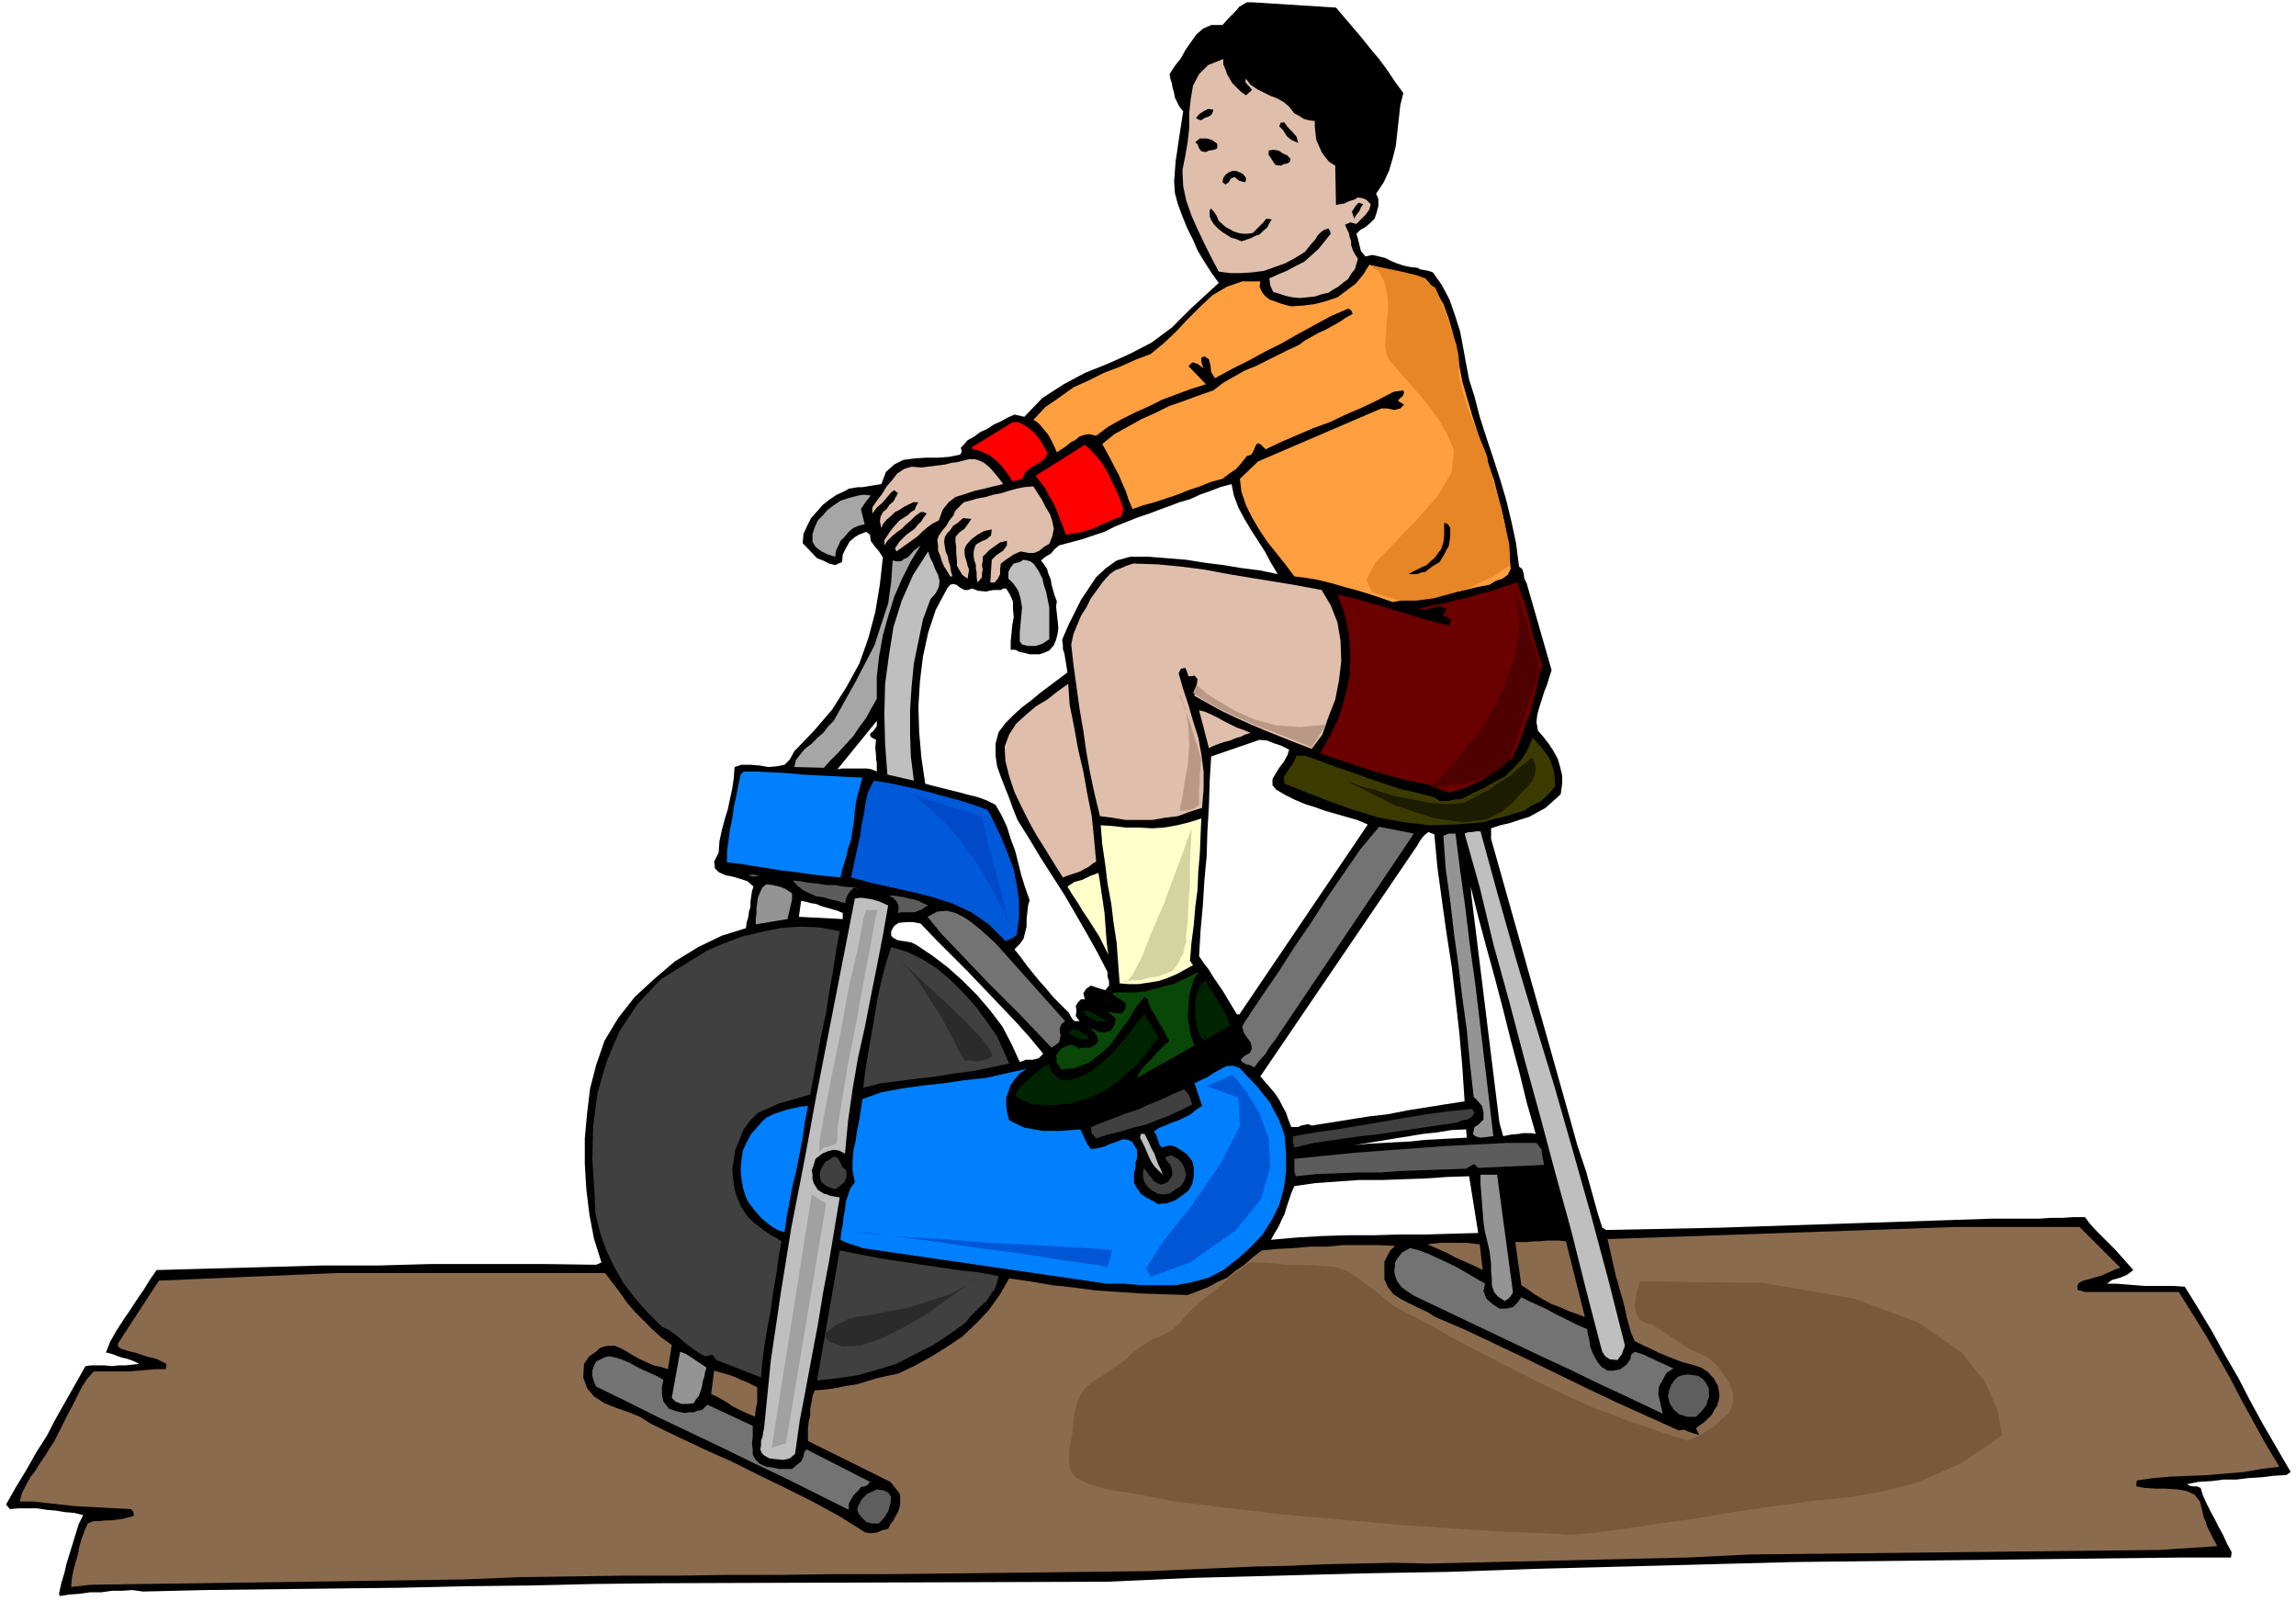 <svg xmlns="http://www.w3.org/2000/svg" fill-rule="evenodd" height="341.861" preserveAspectRatio="none" stroke-linecap="round" viewBox="0 0 3035 2116" width="490.455"><style>.brush1{fill:#000}.pen1{stroke:none}.brush2{fill:#dfbfab}.brush6{fill:#bfbfbf}.brush9{fill:#0080ff}.brush11{fill:#ffc}.brush12{fill:#737373}.brush13{fill:#949494}.brush14{fill:#5c5c5c}.brush15{fill:#404040}.brush18{fill:#8b6b4d}.brush23{fill:#b99985}.brush26{fill:#2b2b2b}</style><path class="pen1 brush1" d="m3028 1946-18-31-18-31-17-31-16-31-18-31-17-31-18-30-18-29-15-1h-38l-13-1-12-1-13-1h-12l7-5 11-3 9-4 8-6-8-9-8-9-8-9-8-8-9-9-9-9-8-9-6-8h-15l-15 1h-15l-15 1h-61l-362 12-150 3-5-3-6-19-5-18-5-18-5-18-6-18-6-18-5-18-5-18-104-369v-14l12-4 13-3 12-4 13-4 11-6 11-6 10-9 10-9 2-14v-11l-3-12-3-10-6-11-6-9-7-9-7-8-2-11 1-10 3-11 3-9 3-10 4-10 3-10 3-9-33-115-3-6-1-7-2-6-4-3-4-31-6-28-7-29-8-27-9-28-9-27-9-28-7-27-7-22-4-21-4-22-4-21-7-22-7-20-10-19-12-17-6-2-5-1-6-1-3-2-10-1-9-2-9-3-7-3-8-4-8-2-9-2-9 2-6-7-2-8-2-8-2-7 5-5 7-4 6-5 6-6 3-9 2-8v-9l-3-7 10-15 7-15 5-17 4-16 2-18 2-18 2-18 4-16-11-15-10-15-11-15-11-13-12-15-11-13-12-14-11-13-111-7h-7l-5 3-5 3-4 5-9 9-9 10h-15l-11 5-9 8-7 10-7 10-6 11-8 10-7 11 1 6 2 6 1 6 2 7 1 6 3 6 3 6 5 6-2 13-2 13-2 13-2 14-2 13-1 14-1 13 1 15 4 15 6 16 6 15 8 16 6 14 9 15 9 14 10 14-37 34-25 25-27 20-29 15-29 13-30 12-28 15-28 18-24 25-13-3-9 4-9 5-9 4-9 6-9 4-8 6-9 5-7 8-2 2 1 3v3l-2 3-15 3-14 1h-16l-15 1-15 2-12 6-11 10-6 16-7 1-6 1-6 1-6 1h-6l-6 1-6 1-5 3-11 5-9 6-9 7-8 9-8 9-5 10-5 11-1 12 19 20 8 3 8 4 8 2 9-4 1-10 4-8 5-9 7-6 5-3 5-2 5-2 5 4 1 8 5 7 6 7 5 8-4 36-6 36-9 34-12 34-17 31-19 30-24 28-26 27-6 11-7 7-10 2-11 1-12-2-12-1h-12l-9 3-1 14-2 14-3 14-3 14-4 13-4 15-3 14-1 15-6 12 1 9 5 5 9 4 10 2 10 3 9 3 8 7-2 6-1 7-1 7v7l-2 6-1 8-2 6-1 8-32 10-31 15-31 19-27 23-26 24-22 28-18 30-11 32-8 31-4 33-3 33v34l2 33 4 33 6 32 10 32-7 3-72-1H571l-72 2h-74l-72 2-74 2-72 2-9 13-8 13-9 13-9 14-9 13-9 14-8 14-6 15 5 1 6 2 5 2 6 2 5 1 6 2 5 2 6 3-9 1-9 1h-9l-9 1-10-1h-18l-7 1-13 23-13 23-13 23-12 23-14 22-13 23-14 23-13 23 5 6 12-1h24l13 2 12 1 12 2 12 1 12 3-6 12-4 13-4 13-4 13-4 13-3 13-4 13-3 14 1 3 12-2 14-1 14-2h15l14-2h14l13-1 14 2 84-2 85-1 85-1 86-1 85-2 86-1 86-2 87-1 591-2 111-5 113-3 113-3 114-2 114-4 114-3 114-3 114-3 514-6h64l1-7-6-11-5-11-6-11-5-10-6-11-5-10-5-11-3-10-5-2h-5l-5-1-3-2 15-3 17-1 16-2h17l16-2 17-1 16-2 17-1 6-4zm-1914-731-58-3 3-21 6 1 7 2 7 1 7 3 7 2 7 2 7 2 7 3v8zm44-237-1 10 1 11v4l1 5v12l-7-3-6-1h-33l-6 1 52-64v7l-5 7-3 2-1 3 2 3 6 3zm781 526-19 1-18 1-19 1-18 2-19 1-18 1-19 1-19 2 18-3 18-3 18-3 19-3 18-3 19-2 18-3 20-1 1 11zm-591-100-11-24-12-23-16-21-17-20-20-20-19-17-21-16-21-14-6-3-5-1-7-1-6-1-6-3-3-3v-6l4-7 6-4 10-1h9l10 2 20 21 21 21 21 21 21 22 20 21 21 22 19 21 19 23-6 6-8 2h-9l-8 3zm63-515-12 9-12 9-12 9-12 10-12 9-11 10-11 11-9 12-4 15v16l2 14 5 14 5 13 6 15 5 14 6 15 15 24 15 25 16 25 16 25 14 24 15 26 14 25 14 27v6l2 6v6l-5 6-7-2-6-2-6-2-6 4-4 6 2 8h-5l-4 4-3 5 1 6-1 7 5 7h-6l-3-2-3-5-2-4-11-11-10-10-9-11-9-10-9-11-8-10-8-11-8-10 7-7 5-7 2-8 2-8v-10l1-9 1-9 2-7-6-17-5-16-4-16-4-16-6-16-5-16-7-15-8-14-12-6-11-4-12-3-11-3-12-3-12-3-12-3-11-3-5-34-3-34-1-34 2-33 4-33 7-32 10-30 15-28 4-5 4-1 4 1 4 3 3 2 4 2h4l6-2 8 3 10 1 10-2h10l3-2h4l5 8 4 9v10l1 11-2 11-1 11-1 10v11h6l6 3 6 1 7 2h13l6-2 7-3 6-7 3-7 2-8 1-8-1-10-1-9-1-9 1-7-3-8-2-7-2-7-1-7-3-7-2-7-4-6-4-5 6-5 7-4 5-6 6-5 15-4 15-4 15-5 15-5 14-7 15-6 15-6 15-5 13-5 14-5 13-5 14-4 13-6 14-5 13-5 15-4 3 15 6 16 8 15 9 15 9 14 9 14 8 15 9 15-24-5-24-3-24-4-24-3-25-4-25-2-25-2h-24l-18 5-14 10-13 12-10 15-10 15-8 16-8 16-7 16-2 5 1 6v6l2 6 1 6 1 6 1 6 1 7zm228 452h-4l-6-10-6-10-6-10-6-9-7-10-6-10-7-9-6-9 2-34 3-33 2-33 3-32 1-33 2-33 1-33 2-33 64-22 10 1 10 4 9 3 10 5-2 7-5 9-6 8-5 8-4 7v8l5 6 12 7 12 6 14 6 13 4 14 5 14 4 14 4 14 4 14 6-169 250v1zm235-224 4-7 5-6 5-4 8 3 4 43 6 44 6 43 7 45 5 43 5 44 4 45 3 46-26 4-25 4-25 4-25 5-26 3-25 4-25 4-25 4-5-2-4 1-5 1-4 2h-9l-4-10-3-9-5-9-4-8-6-9-6-7-7-8-6-7 208-306zm-194 522 5-9 5-8 4-9 4-8 3-10 3-9 3-9 4-9 28-4 29-2 28-2h30l28-1 29-1 29-2 30-1 12 75-36 1-34 1h-35l-33 1h-34l-34 1-34 2-34 3zm302-155-37-300-1-12 10 40 11 41 11 40 11 42 10 40 11 41 10 41 12 42-6-1h-11l-5 1-11 1-10 2-5-18z"/><path class="pen1 brush1" d="m2000 1627-9-74 6-2h40l8 1 2 9 3 9 2 9 3 10 2 9 3 9 3 10 3 10h-66zM1762 21l9 12 11 12 10 13 11 13 10 13 10 14 9 13 10 14-3 16-1 18-1 17-2 17-4 15-5 16-9 13-10 13-9-1-7 2-7 2-7 3v-36l6-1h6l-6-5-5-4-6-3-6-2-6-4-5-4-3-6v-6l-3-8v-6l1-6 4-3 8-8 9-7-6-4-5 2-6 4-6 1-6-1h-5l-6-2-5-1-9-6-6-8 2-3 5-1 4-3 3-3h-11l-4-1-3-2-5-7-1-9-4-3-4 1-1 21-8-4-7-4-6-5-6-4-6-6-5-6-5-7-3-6-7 1-4 5v12l-3-6-1-5-1-6v-6l-2-7-2-4-4-2-6 2-9 7-8 8-10 6-8 6-9 6-5 8-3 10 1 13-8-12-2-12 3-11 7-9 8-10 9-9 7-9 7-9 6 2 7-1 6-5 7-5 6-7 6-6 6-7 7-3 13-3h29l15 2h14l15 2 14 2 15 3z"/><path class="pen1 brush2" d="M1617 78v7l3 7 2 6 4 7 3 5 6 6 5 5 7 5 8-7-3-4-3-3-3-4 1-4 6 8 9 6 8 4 10 5 8 3 9 5 7 6 7 9 6 3 6 4 7 2 8 1v8l1 9 1 8 4 9 3 7 5 7 5 6 8 5 1 52 5-1 6-1 6-3 7-2 5-3 6 1 5 2 6 6-2 7-5 7-6 6-6 6-8-2-7 3 2 5 3 6 1 5 2 6v5l2 6 3 6 4 6-2 7-2 7-5 6-4 7-7 5-6 5-7 4-6 4-9 2-9 3-10 1-10 1-10-1-9-2-9-3-7-2-4-9-1-9 11-5 12-5 11-6 12-6 9-8 10-9 8-10 8-10-1-4-2-3-6 2-4 3-4 4-3 5-7 8-7 9-13 8-13 7-14 5-14 5-15 2-15 1h-15l-15-2-10-19-9-18-9-19-8-18-7-20-4-19-1-21 4-20 3-18 2-18v-20l2-18 3-18 8-15 12-12 20-8z"/><path class="pen1 brush1" d="m1604 145-2 6-4 3-6 2-4 3-4-1-3-2 4-5 6-4 6-3 7 1zm112 44-9-4-6-5-5-8-5-5 2-5h5l4 6 7 7 5 6 2 8zm-107 1v6l-4 2-7 1-4 2-6-1-3-4-2-5-3-3 6-5h9l7 2 7 5zm97 20-1 4-3 2-5 1-4 2-7-1-3-4-3-5-3-4v-6l6-1 7 1 6 4 5 2 5 5zm-59 25v3l-1 3-8-2-6-5-5 2-3 5-4 3-4-3 1-6 3-4 4-3 5-2h5l5 2 4 2 4 5zm155 35-3 4-2 5-4 5-3 5-3-9 5-8 4-4 6 2zm-191 22 9 8 11 6 6 2 6 1h6l7-1 6-6 7-7 5-6 7 1-3 5-3 6-5 4-5 5-6 2-6 3-6 2-6 2-7-3-7-2-6-4-5-3-6-5-5-5-4-6-2-5v-7l1-3h1l3 3 4 6 3 7z"/><path class="pen1" style="fill:#ff9f40" d="m1884 368 13 15 11 19 7 19 6 21 4 20 4 21 4 21 6 21 8 27 9 28 9 27 10 28 7 28 7 29 5 29 3 31-4 8-7 5-9 3-8 5-16 3-16 4-16 3-16 4-17 2-15 2-17 2-15 3-17-6-15-5-17-5-15-4-17-5-16-4-17-3-16-2-12-16-12-15-12-15-10-15-10-17-8-16-6-18-2-17 24-23 163-70h8l9 2 8-2 5-5-8-5 2-3 4-3 2-5-1-3-13 2-21 11-21 10-21 9-21 10-22 8-21 9-21 9-21 10-3-3-3-3-3-2-3 1-2 4-2 5-3 5-6 2-7 9-7 8-9 6-9 7-15 4-15 6-15 5-15 6-15 5-15 5-15 4-14 5-5-12-4-12-5-11-4-10-6-11-5-10-6-11-5-9 16-13 18-10 18-10 18-8 18-9 20-7 19-7 20-7 13-10 14-8 14-8 15-6 14-7 14-7 14-7 15-7 8-6 9-5 9-5 9-4 9-5 9-5 9-6 9-5-2-5-4-2-23 10-22 12-22 12-21 12-22 11-22 12-22 11-22 12-5-8-1-9-2-8-6-4-4 2v5l1 4 2 5-8-6-7-2-5 5 23 24-19 6-19 7-19 7-18 9-18 8-18 9-18 10-16 12-9-2-7 1-6 2-6 5-6 3-6 5-6 4-6 4-3-7-3-6-3-6-3-5-5-6-4-5-5-5-5-3 16-17 19-13 18-13 20-9 20-10 21-8 20-9 21-8 17-14 16-15 16-17 17-17 16-15 19-11 20-7h24l-1 7 3 7 4 5 6 5 6 2 8 3 7 2 8 2 15-1 16-2 15-4 15-5 12-9 12-9 10-12 8-13 74 18z"/><path class="pen1" d="m1385 600-3 4-4 5-5 3-4 3-6 3-5 4-4 4-2 7-7 2-7 1-5-8-5-7-6-7-6-6-8-6-8-4-8-3-7-1v-3l54-33h7l8 4 6 4 7 6 5 6 5 7 4 7 4 8zm100 73-3 10-9 3-9 4-9 4-8 4-10 3-9 3-10 1-9 2-4-11-4-10-4-11-4-9-6-10-5-10-7-9-6-8 65-41 8 7 9 10 7 9 7 12 5 11 6 12 5 12 4 12z" style="fill:red"/><path class="pen1 brush2" d="m1326 640-13 3-12 3-13 3-12 4-13 4-9 7-8 10-5 14-8 4-7 5-7 6-6 6-7 5-7 5-7 5-7 5-2-4 2-3 2-3 2-3 9-9 11-8 4-5 5-5 3-5 4-5-4-2h-4l-7 5-6 6-6 5-6 6-7 5-6 5-6 6-4 6v-7l4-6 4-6 4-5 8-9 11-7 4-4 5-3 2-5 3-5h-7l-6 3-6 3-6 4-6 3-5 5-6 5-5 6-1 3-1 2-2-9 1-6 3-6 5-4 4-6 5-4 3-6 3-5-5-4-4 3-6 7-6 7-7 6-6 8v-8l6-9 7-9 6-10 7-8 7-9 9-6 10-3 13 1 8-1 8-1 8-1 8-1 7-2 8-1 8-2 8-2h7l7 2 6 3 6 5 4 4 5 6 5 6 5 7z"/><path class="pen1 brush2" d="m1366 643 5 8 6 9 5 10 6 10 3 9 2 10-2 10-4 10-7 4-6 5-7 3h-7l-11-2-9 4-9 6-8 6-1 7v7l-3 6-4 5h-6l2-30 6-6 9-6 5-7v-6l-9 2-7 5-7 5-6 6-3 3v6l-1 5 1 6-1 5v5l-3 4-3 3-1-7v-6l-1-5v-5l-2-6-1-5v-6l1-5 2-5 5-3 4-2 5-2 6-5 1-8-10 2-9 5-8 6-7 8-2 5v6l1 5 2 6 1 5 2 5-1 6-1 6-7-5-3-5-4-7v-7l-1-9v-8l-1-8v-6l5-6 7-5 5-7 4-6-11-1-8 7-5 3-4 6-4 4-3 5-1 6 1 7 1 6 3 7 1 6 2 6 1 7 2 7h-3l-4-7-4-6-3-7-2-7-3-7v-7l-1-7 2-6 5-7 5-6 4-7 5-6 3-7 6-6 5-5 8-2 10-3 11-2 10-3 11-2 9-3 11-3 10-2 12-1z"/><path class="pen1" d="m1151 655-7 9-6 9 5 20-8 2-7 3-6 5-5 6-6 6-3 7-3 6-1 8-10-3-8-4-8-6-4-7v-10l3-9 4-9 7-7 6-7 8-6 9-6 9-3 7-2 8-2 7-1 9 1zm8 269-7 12-7 13-9 12-8 12-10 11-10 11-10 10-9 10-39-1 2-9 6-8 6-7 9-7 8-8 8-7 6-8 7-7 14-25 14-25 13-25 13-25 9-28 9-27 4-28 2-29 5 1h6l4-3 5-2 8-9 9-7-13 21-12 24-10 23-8 26-7 25-5 28-3 27v29z" style="fill:#a6a6a6"/><path class="pen1 brush6" d="m1230 792-10 27-6 29-6 29-3 31-2 30v32l1 30 4 32-35-8-3-41-1-39 1-40 5-37 6-38 11-35 15-34 20-31 2 7 4 8 3 8 4 8 2 8-1 8-4 8-7 8zm148-27 2 9 3 9 2 10 2 10v42l-9 6-9 3h-10l-8-2-3-4v-12l1-11 1-11 1-11-2-12-3-10-6-9-7-7v-9l3-6 4-5 8-2 5-3 5 1 4 1 5 4 6 9 5 10z"/><path class="pen1 brush2" d="m1747 780 12 20 9 23 4 24 1 27-3 25-5 26-9 23-8 23-14 19-21-8-20-8-20-8-19-8-20-9-19-9-18-10-18-10v-8l3-7 1-7-4-5-4 1h-4l-2-6-2-5-6 1-3 6 6 21 7 21 6 21 7 22 4 22 3 23v23l-2 25-16 5-16 6-17 2-17 3h-35l-18-3-16-2-7-29-6-28-5-28-4-28-5-29-4-29-4-29-3-27 3-14 5-12 5-12 7-11 6-12 8-11 8-11 9-10 7-5 8-3 7-3 9-3 31 1 32 3 31 4 32 6 30 5 31 5 30 5 32 6z"/><path class="pen1" style="fill:#6b0000" d="m2006 770 4 12 5 14 4 13 4 15 3 13 4 14 4 14 5 15-5 15-3 16-4 15-4 16-6 15-5 15-6 15-7 15-10 7-10 8-10 7-9 7-11 5-10 5-11 3-11 4-7-2-6-2-7-3-5-3-20-4-19-4-18-5-18-5-18-6-18-6-18-6-18-6 13-23 12-25 8-27 6-27 1-29-2-28-6-27-9-24 18 4 18 5 18 5 19 6 18 5 18 6 19 5 19 5 2-3 1-4-6-5-5-1 3-5 2-4-9-4-9 3-10 2-10-1 16-4 17-3 16-4 17-4 16-5 17-4 16-6 17-5z"/><path class="pen1 brush2" d="m1449 1139-5 3-5 4-6 3-5 3-6 2-6 2-6 2-5 2-12-19-11-18-12-19-10-18-10-20-9-19-7-21-5-20-1-19 6-16 9-14 12-11 14-12 15-9 14-11 14-10 2 28 6 30 5 28 7 30 5 28 6 30 3 29 3 32zm204-170-7 2-6 3-7 2-7 3-8 2-6 2-8 3-6 3-13-50 8 2 9 4 8 4 9 5 8 4 8 4 9 3 9 4z"/><path class="pen1" style="fill:#3b3b00" d="m2056 1039-9 11-10 9-12 6-11 7-14 4-13 4-14 3-12 4-36 3-35 1-34-4-33-6-33-10-31-11-31-12-30-12-1-9 6-9 7-10 4-9h11l20 7 21 8 21 7 22 8 21 7 21 7 22 5 23 6 7 5h10l10-2 10-1 13-7 15-7 14-8 15-8 11-11 11-12 8-13 6-15 5 6 6 6 5 7 6 8 3 8 3 9 1 9 1 11z"/><path class="pen1 brush9" d="m1140 1028-2 7-2 8-2 7-2 8-2 13-1 13-2 13-2 13-4 12-3 13-4 12-3 13-20-2-18-2-20-3-18-2-19-3-19-3-18-3-18-2v-15l2-14 2-15 3-14 2-15 3-14 3-15 3-14 4-4h19l20 1 19 1 20 2 19 1 20 1 20 1 20 1z"/><path class="pen1" style="fill:#0059d9" d="m1306 1071 9 18 9 19 8 20 8 21 4 21 3 21v22l-3 23-7 5-8 3-22-22-23-16-26-12-25-8-28-7-27-6-27-6-26-7 3-14 3-14 3-14 3-13 2-15 3-14 2-14 3-14 8-16 19 3 19 4 19 4 19 5 18 5 19 5 19 6 19 7z"/><path class="pen1 brush11" d="m1588 1082-1 23-1 24-2 23-1 24-3 23-2 24-3 23-2 24 4 6-11 6-11 6-12 5-12 4-13 2-13 2h-13l-12-1-2-27-2-27-4-26-3-25-5-27-3-25-4-27-2-25 16 1 17 2h17l18 1 16-1 17-3 16-4 16-5z"/><path class="pen1 brush12" d="m1686 1374-7 9-6 10-8 9-7 9-6-3-5-1-5-3-2-3 5-5 7-4 3-6-2-8-5-7-4-6-2-8 4-7 22-33 22-32 21-33 22-32 21-33 22-32 22-32 25-30 46 9-183 272z"/><path class="pen1 brush6" d="m1957 1099 23 84 24 85 25 84 26 85 24 84 24 85 23 86 22 87-2 5-2 6-3 4-3 4-10-1-6-4-4-6-2-7-20-77-19-76-21-76-20-75-21-76-20-76-21-76-18-75-20-71 5-2h5l5-1h6z"/><path class="pen1 brush13" d="m1924 1102 6 48 7 50 6 50 7 50 6 50 6 51 6 50 6 51-8 1-9 1-4-1-3-1-3-3 1-4 1-5 5-3 4-4 3-3v-10l-2-8-6-7-5-5-5-45-4-43-6-43-5-42-6-43-5-43-6-43-3-43 7-3h9z"/><path class="pen1 brush11" d="m1452 1154 2 12 2 14 2 13 2 14 1 13 1 14 1 13 2 15-6-12-6-12-7-11-7-11-8-12-6-10-8-12-6-10 9-6 11-3 10-5 11-4z"/><path class="pen1 brush14" d="m1004 1158-8 1-7-2 7-1 8 2zm133 17-9-1-5 5-4 7-2 8-10-3-9-2-10-3-9-1-9-4-8-4-8-6-6-7 10 1 11 2 11 1 12 2h11l12 2 11 1 11 2z"/><path class="pen1 brush13" d="M1047 1181v8l-2 9-2 8-2 9-42 7v-8l1-7v-7l1-7 1-7 3-7 3-6 5-4 8 1 9 2 8 3 9 6z"/><path class="pen1 brush14" d="m1227 1197-4 2-4 3-5 2-5 2h-18l-4 1 1-8-2-6-5-6-6-3h6l7 1 7 1 7 2 6 1 6 2 6 3 7 3z"/><path class="pen1 brush6" d="m1174 1197-7 40-8 41-8 40-8 41-9 40-7 41-6 42-4 43-8-4-7-1-8 2-7 3-9 7-3 10-2 5 1 6v6l2 6 5 8 8 5 4 1 5 2 6 1 6 1-7 42-7 42-8 42-7 43-8 42-8 43-8 42-6 43-7 6-8 2-11-1-8-1-7-4-3-3-2-5 1-5v-6l2-6 1-6 1-5 9-90 13-88 14-87 17-87 16-87 17-87 17-87 17-87 5-1h6l6 1 6 1 10 3 11 5z"/><path class="pen1 brush12" d="m1316 1247 92 103-5 4-2 5v5l1 5-1 4-1 5-4 3-6 4-21-22-20-21-21-21-21-21-21-22-21-22-21-22-18-22 13-7 13-1 11 3 12 6 10 7 11 9 10 9 10 9z"/><path class="pen1 brush15" d="m1110 1231-5 27-4 27-5 27-4 27-6 27-5 27-5 27-5 27-14 4-14 4-14 4-13 6-14 6-10 10-9 12-6 15-5 12-2 13-2 12 1 14 2 13 4 13 5 11 8 12 4 4 5 5 6 4 6 5 6 4 6 4 6 3 6 4-4 22-3 23-4 22-3 23-4 21-4 23-3 22-2 24-59-23-3-4-2-3-10 2-9-5-7-5-7-5-6-5-7-6-7-5-7-5-7-3-19-19-16-18-16-21-12-21-11-23-8-23-6-25-1-25-3-46 1-44 6-45 12-41 17-40 24-36 30-32 40-25 21-13 23-10 24-9 26-6 24-5 26-2 26 1 27 5zm208 139 16 36-24 5-24 5-24 3-24 4-25 3-24 3-24 3-24 6 3-24 4-24 4-23 4-23 4-24 5-23 6-23 7-22 20 6 21 10 19 12 19 16 17 17 16 18 14 19 14 20z"/><path class="pen1" style="fill:#084708" d="m1579 1382-76 43 3-7 5-7 6-6 6-6 5-6 6-6 6-6 6-5-5-8-3-7-5-7-3-6-4-7-4-6-3-7-2-7-4-3-11 13-10 17-12 16-12 17-14 13-15 11-18 7-18 2-6-9-1-10 6-8 7-4 8-2 9 5 7-1h8l6-3 5-6-2-6-3-5-4-4-4-3 5 2 8 4 8 1 9-3 4-7 2-8-11-10 9 2 10 1 5-7v-7l-18-12 3-2h29l6-1h6l9-3 9-2 9-3 10-2 8-4 9-4 8-4 9-4-6 8-4 12-3 12-1 13-1 13 2 14 2 12 5 13z"/><path class="pen1" d="m1594 1296 3 7 5 7 4 7 5 8 4 7 5 8 3 7 3 9-35 20-6-9-3-10-2-12v-23l3-10 4-10 7-6zm-124 29-22-9 21 8 1 1zm-7 25-7 1-7-1-7-4-6-3-3-7 7 1 8 4 7 4 8 5zm68 21-15 21-17 19-19 17-20 14-23 10-23 7-25 2-25-1-6-3-6-2-6-3-4-4 3-6 5-6 6-6 6-5 6-6 6-4 6-5 7-4 1 7 5 7 6 5 9 4 16-4 16-7 14-11 14-12 12-14 12-14 10-14 11-12 18 30zm-92 3h-8l-7-2-7-3-4-5 5-3 9 1 2 3 4 2 4 2 2 5z" style="fill:#002400"/><path class="pen1 brush1" d="m1641 1386-35 17-35 19-35 19-35 17-37 13-38 9-40 1-40-6-3-5 1-5 23 6 23 2 23-2 23-5 21-9 22-9 21-11 21-9 110-61 5 9 5 10z"/><path class="pen1 brush9" d="m1698 1501 2 24v24l-3 22-6 22-10 20-12 19-16 17-18 16-18 14-19 10-22 6-21 4h-46l-24-2h-22l-323-47-8-3-7-2-8-3-6-3 1-10 2-10 1-10 2-10 1-10 3-9 3-9 6-8-3-15v-13l1-14 3-13 2-14 3-14 2-14 2-13 25-9 27-5 28-4 28-3 27-4 28-3 27-6 27-6-9 6-6 7-6 8-3 9-3 8v9l1 10 3 11 10 5 11 5 12 2 12 2h24l12-1 13-1 3 6 3 7 3 6 5 7 8-1 9-2 9-4 9-3 7-3 8 1 5 3 6 10v11l-2 6v7l-2 6v14l4 7 5 7 7 5 8 4 8 5 5-1h6l5-2 6-2 9-6 9-7 5-9 2-10v-11l-2-9-7-9-7-5-8-5-8-2-7 2-3 1-3-3-1-3-2-5-1-4-2-4-2-2 7-5 8-3 9-4 9-3 8-4 8-4 7-6 8-5-10-30 8-4 9-4 9-6 9-5 8-4h9l8 3 9 10 8 8 8 9 7 9 8 10 5 10 6 11 4 10 4 12z"/><path class="pen1 brush15" d="m1576 1460-16 8-15 7-16 6-15 6-17 4-16 5-17 4-15 5-6-7-1-8 15-6 16-6 15-6 16-5 15-7 15-6 15-7 16-7 3 3 4 5 2 6 2 6z"/><path class="pen1 brush9" d="m1068 1462-4 21-3 21-4 21-4 21-5 20-4 21-4 21-3 21-9-3-7-4-8-6-6-5-7-8-5-6-6-8-3-6-4-13-2-12-1-12 1-12 2-13 5-11 6-11 8-9 6-7 7-6 8-4 9-3 9-3 9-2 9-2 10-1z"/><path class="pen1 brush15" d="m1949 1471-3 5-6 4-7 1-7 3-27 4-27 4-27 4-27 4-27 3-27 4-27 4-26 6-2-8 1-7 29-5 29-4 29-5 30-5 29-5 30-5 30-4 30-3 3 5z"/><path class="pen1 brush6" d="m1513 1499 3 6 3 6 3 7 4 7 2 6 3 8 3 6 3 8-6-6-5-5-4-6-3-6-3-7-3-7-3-6-3-6 1-5h5z"/><path class="pen1 brush14" d="M2038 1520v4l1 5 1 5 1 6-87 4-5-5-3 1-5 3-3 2-29 1-28 1-29 1-27 2h-28l-28 1-28 1-28 3-2-6v-17l39-4 40-4 40-3 41-3 40-3 40-2 40-2h40l7 9z"/><path class="pen1 brush15" d="m1568 1552-2 8-5 8-8 5-7 5-9 1-7-1-7-4-6-5-4-6-2-6v-7l1-6 4 5 5 7 5 6 8 4 5-1 5-3 3-4 3-5-1-7-2-6-4-5-3-5 8-3 9 5 3 3 4 5 2 6 2 6zm-449-4v8l-3 7-6 5-6 4-7-2-6-3-5-4-2-6v-8l3-7 4-6 7-4 4-3 4 1 2 2 2 3 3 7 6 6z"/><path class="pen1 brush13" d="m2000 1709-5 7-6 4-9-6-5-6-3-9v-8l-1-11v-9l-1-9-1-8-3-13-3-12-2-13-1-13-1-13-1-13-1-12v-12h22l21 156z"/><path class="pen1 brush18" d="m2803 1676-7 2-6 3-7 3-7 3-8 2-6 2-8 2-6 3-2 4v5l10 3h124l17 27 18 29 16 28 17 30 15 29 16 29 16 29 18 30-24 3-23 4-24 2-23 2-24 1-24 1-24 2-22 3-1 3v5l11 2 14 1h14l15 1 12 2 11 5 7 9 4 16 1 5 3 6 1 5 3 6 5 10 6 11-76 5-542 6-81 4-343 8-48-1-46 1-46 1-45 2-46 1-46 2-46 2-45 2-347 4h-72l-69 1h-69l-68 1h-70l-69 1-71 1-72 3-494 7-26 3 1-12 2-10 3-11 3-10 2-11 3-10 4-11 4-9 7-3h8l8-1h8l7-1 8-1 7-2 8-2-1-6-3-3-20-1-18-1-19-1-18-1-18-2-18-2-18-2H26l3-11 5-10 6-11 7-9 6-10 7-10 6-10 6-9 6-12 6-12 6-12 6-11 6-12 6-12 7-11 9-10h47l12-1 12-1 12-1h12l1-4v-3l-6-3-6-3-6-2-6-1-6-2-6-2-6-2-5-1-7-2-6-2-4-3v-4l54-83 234-10h356l9 12 10 13 9 13 11 13 11 11 12 12 12 11 14 10-5 32-10-3-9-2-9-4-9-4-9-5-8-5-9-5-8-3h-7l-6 1-6 2-4 4-10 7-7 10-1 18 5 14 9 11 14 9 15 6 17 6 15 6 14 9 35 17 36 17 36 16 36 18 35 17 36 18 35 19 35 22 7 1 8-1 7-3 8-2 3-6 4-5 3-6 3-5 2-6 1-6v-7l-1-6-12-15-109-54v-17l1-9 2-8v-9l2-9 1-8 3-7 14-1 14-2 14-3 14-2 13-4 13-4 13-3 15-3 21-10 22-12 21-13 21-14 18-17 17-18 15-21 12-21 28 4 29 5 28 3 30 4 30 2 30 2 30 1 31 1 13-5 13-5 13-7 13-6 11-9 12-8 11-10 12-9 21-2 21-1 22-2h23l21-2h45l23 1-6 6-4 7-4 8v23l5 11 7 9 11 7 10 5 12 6 11 5 11 7 40 17 40 19 40 19 41 20 39 19 40 19 40 18 42 19 7-1 7 3 6 2 7 2-4-9 5-4 6-4 5-5 5-5 3-6 4-6 2-7 1-6-1-7-1-6-3-5-2-4-8-9-9-6-12-4-12-3-11-4-10-4-12-5-10-5-11-5-10-5-5-11-3-11-3-11-2-10-3-12-3-10-3-11-3-10-11-49 461-16h163l54 54z"/><path class="pen1 brush18" d="m2095 1741-11-4-11-4-11-5-11-4-11-6-10-6-10-7-9-6-8-57h16l8-1h9l8-1h17l9 1 25 100zm-135-62-10-5-9-4-9-4-9-4-9-5-9-4-9-4-9-4 8-1 9-1h34l9 1 9 1 4 34z"/><path class="pen1 brush12" d="m1963 1697-2 10 4 10 8 7 9 6h9l9-2 6-6 5-7 10 5 11 5 11 5 11 6 10 5 12 6 10 5 12 5 1 7 2 8 1 8 3 8 3 6 4 7 5 6 8 5h8l9-2 8-6 5-7 1-6 5-4 6 2 6 2 6 3 7 3 6 3 7 3 6 3 7 3-9 6-5 9-5 9-1 10 6 26-42-20-41-19-41-20-41-19-42-20-40-19-42-20-40-19-9-6-7-5-6-8-3-8-1-6 1-6v-5l3-5 6-8 9-5 2-1 12 3 13 5 13 6 13 6 12 6 12 7 12 7 12 7z"/><path class="pen1 brush15" d="m1320 1687-2 8-3 9-6 8-5 8-8 7-7 7-7 7-5 7-22 16-23 15-24 12-23 12-26 8-25 7-27 4-27 3 30-172 25 5 26 5 25 4 27 4 26 4 27 4 27 3 27 5z"/><path class="pen1 brush13" d="m934 1808-2 6-1 6-2 6-1 7-2 6-2 6-4 5-3 5-8 1h-8l-8-3-5-5 11-61 8 3 9 6 9 6 9 6z"/><path class="pen1 brush12" d="m877 1824-2 9v11l2 9 7 9 5 2 6 2 5 1 6 1 5-1h6l5-2 6-1 7-7 60 28v15l-1 8 1 8v7l4 7 5 5 9 4 8 1 9 2h17l6-5 6-5 3-6 1-6 3-4 84 43-3 4-4 2-5 1-3 4-6 6-4 6-3 6v8l-42-21-42-21-42-20-41-20-42-20-42-20-42-21-41-20-3-7-2-7v-7l2-6 3-6 6-3 6-3 6-1 9 2 9 3 9 4 9 5 8 4 9 4 9 4 9 5z"/><path class="pen1 brush18" d="M1001 1834v20l-2 9-1 10-9-4-7-3-8-4-6-3-7-5-7-4-7-4-7-3 4-31 7 2 7 2 7 2 8 3 6 3 8 3 6 3 8 4z"/><path class="pen1" d="M2259 1836v11l-2 5-1 5-6 8-8 8h-12l-6-2-4-1-8-7-5-8-2-9 1-7 3-8 4-6 5-5 6-2 7-1 8 1 6 1 6 4 4 5 4 8zm-1081 143-1 9-3 10-5 8-7 8h-10l-7-2-6-6-4-5-2-6 2-5 3-6 3-4 5-5 7-3 6-3 8 1 7 3 4 6z" style="fill:#5e5e5e"/><path class="pen1" style="fill:#e68626" d="M1811 351h2l9 2 11 2 15 3 13 3 12 3 8 3 4 3 1 3 5 4 4 2 2 1 1 2 4 9 5 13 7 17 5 17 6 17 3 15 1 14-1 12 4 16 5 18 7 20 7 17 7 17 5 12 3 8 1 7 5 17 6 21 7 24 5 24 5 22 1 18-1 11-9 6-12 8-17 8-18 9-22 6-22 6-23 3h-22l-36-11-8-16 12-23 25-26 29-30 28-32 19-32 3-29-9-21-11-19-14-19-14-17-15-17-12-14-10-11-4-8-2-11 1-14 1-17 2-18-1-19-4-17-7-14-12-8z"/><path class="pen1 brush1" d="M1917 698v12l-1 6-1 6-3 5-3 6-3 5-3 5-10 6-9 7-6 1-5 2h-11l5-3 6-3 6-3 7-3 5-5 6-5 4-6 4-5 3-9 1-9v-17l5 2 3 5z"/><path class="pen1" style="fill:#4f0000" d="m2001 775 1 4 4 11 6 16 7 20 5 19 6 18 3 14 2 10-3 7-4 14-6 17-6 20-7 19-5 18-6 14-3 9-12 11-14 9-17 6-17 5-17 2-14 2-9 1-3 1 6-7 17-18 23-28 26-34 22-42 17-45 6-47-8-46z"/><path class="pen1" style="fill:#1c1c00" d="m1781 1033 4 1 13 5 19 5 25 8 25 5 26 5 23 1 20-2 15-8 17-9 14-10 15-9 11-10 9-7 6-5 3-1 1 2 3 9v5l-1 6-3 7-6 8-9 9-11 13-15 12-20 10-30 4-38-5-52-17-64-32z"/><path class="pen1 brush23" d="M1560 918v3l4 9 4 12 6 16 4 14 5 15 3 10 2 8-1 4v7l-1 8v10l-1 8v22l-5 4-8 3-9 1-3 1v-5l3-14 3-20 4-22 2-26-1-25-4-24-7-19z"/><path class="pen1" d="m1595 1436 34-15 5 5 14 18 16 26 13 35 2 38-12 42-34 42-60 42-52 19-6-11 22-35 38-48 38-55 26-50-2-38-42-15zm-463 193h11l36 5 53 7 62 9 61 8 55 9 39 5 15 3 6-22-15-2-36-2-53-3-59-3-62-5-54-3-40-4-19-2z" style="fill:#0057d6"/><path class="pen1" style="fill:#004ac9" d="m1207 1051 90 28 2 7 5 20 7 27 8 30 7 27 5 22 2 9-2-5-8-19-11-20-13-23-14-22-18-24-19-21-21-20-20-16z"/><path class="pen1 brush26" d="m1188 1269 5 4 15 13 20 19 24 22 23 22 20 21 13 16 4 10-4 3-5 2-6 1-6 1-7-1h-9l-3-5-7-13-10-19-11-21-15-23-14-22-14-18-13-12z"/><path class="pen1" d="m1160 1203-3 12-6 33-9 47-10 56-11 55-8 49-6 35v17l-2 5-7 3-9 2-6 6v-12l6-35 10-52 12-58 11-61 12-51 7-38 4-13h15zm-68 388-53 317-19 6 53-335 19 12z" style="fill:#a1a1a1"/><path class="pen1 brush23" d="m1753 958-19 30-7-3-15-6-23-9-26-10-28-12-25-12-21-12-12-8 5-10 3 2 10 9 16 10 22 13 25 11 29 8 31 2 35-3z"/><path class="pen1 brush26" d="m1294 1687-6 4-15 12-23 16-26 19-30 17-30 15-28 9-23 1-16-6-6-6v-6l7-5 8-6 10-4 6-4h4l5-2 17-2 23-5 29-5 28-9 28-9 22-12 16-12z"/><path class="pen1" style="fill:#79593b" d="m2169 1694-2 2-1 5-3 8-1 10-1 9 2 9 4 7 8 5 8 2 9 5 9 6 9 6 9 6 10 7 12 6 14 6 2 1 6 5 8 8 8 11 7 11 5 13v12l-5 13-10 9-9 9-10 6-8 6-8 3-6 3-4 1v1l-3-2-8-2-13-4-15-5-20-7-21-7-23-9-22-8-35-16-40-19-45-23-43-22-40-22-33-18-23-12-7-4-3-3-7-5-10-9-11-8-13-10-12-8-11-5-8-2-11-1-15-1-19-1h-19l-19-2-15-1h-14l-4 2-9 7-14 10-15 14-17 13-15 13-12 12-7 9-6 5-5 5-7 3-8 5-10 3-11 7-13 9-14 13-16 11-13 9-12 7-8 7-7 8-6 12-4 16-2 23-4 22-1 17 2 13 8 10 14 7 26 8 38 6 53 10 65 8 75 9 79 7 79 7 73 5 65 4 51 2 34 2 28-2 38-5 46-7 51-7 53-9 55-8 52-7 50-5 43-8 40-10 33-14 29-13 22-15 17-11 10-8 4-2-1-10-5-25-16-36-31-39-56-39-85-32-121-21-162-2z"/><path class="pen1" style="fill:#d4d4a1" d="m1576 1095-4 8-8 23-12 32-14 38-16 37-13 33-12 23-8 9-4-1h3l7-1h11l11-3 13-2 11-4 9-4 5-6 4-6 2-6 3-4 2-10 2-6v-9l2-18 1-24 2-27v-28l1-22 1-17 1-5z"/></svg>
